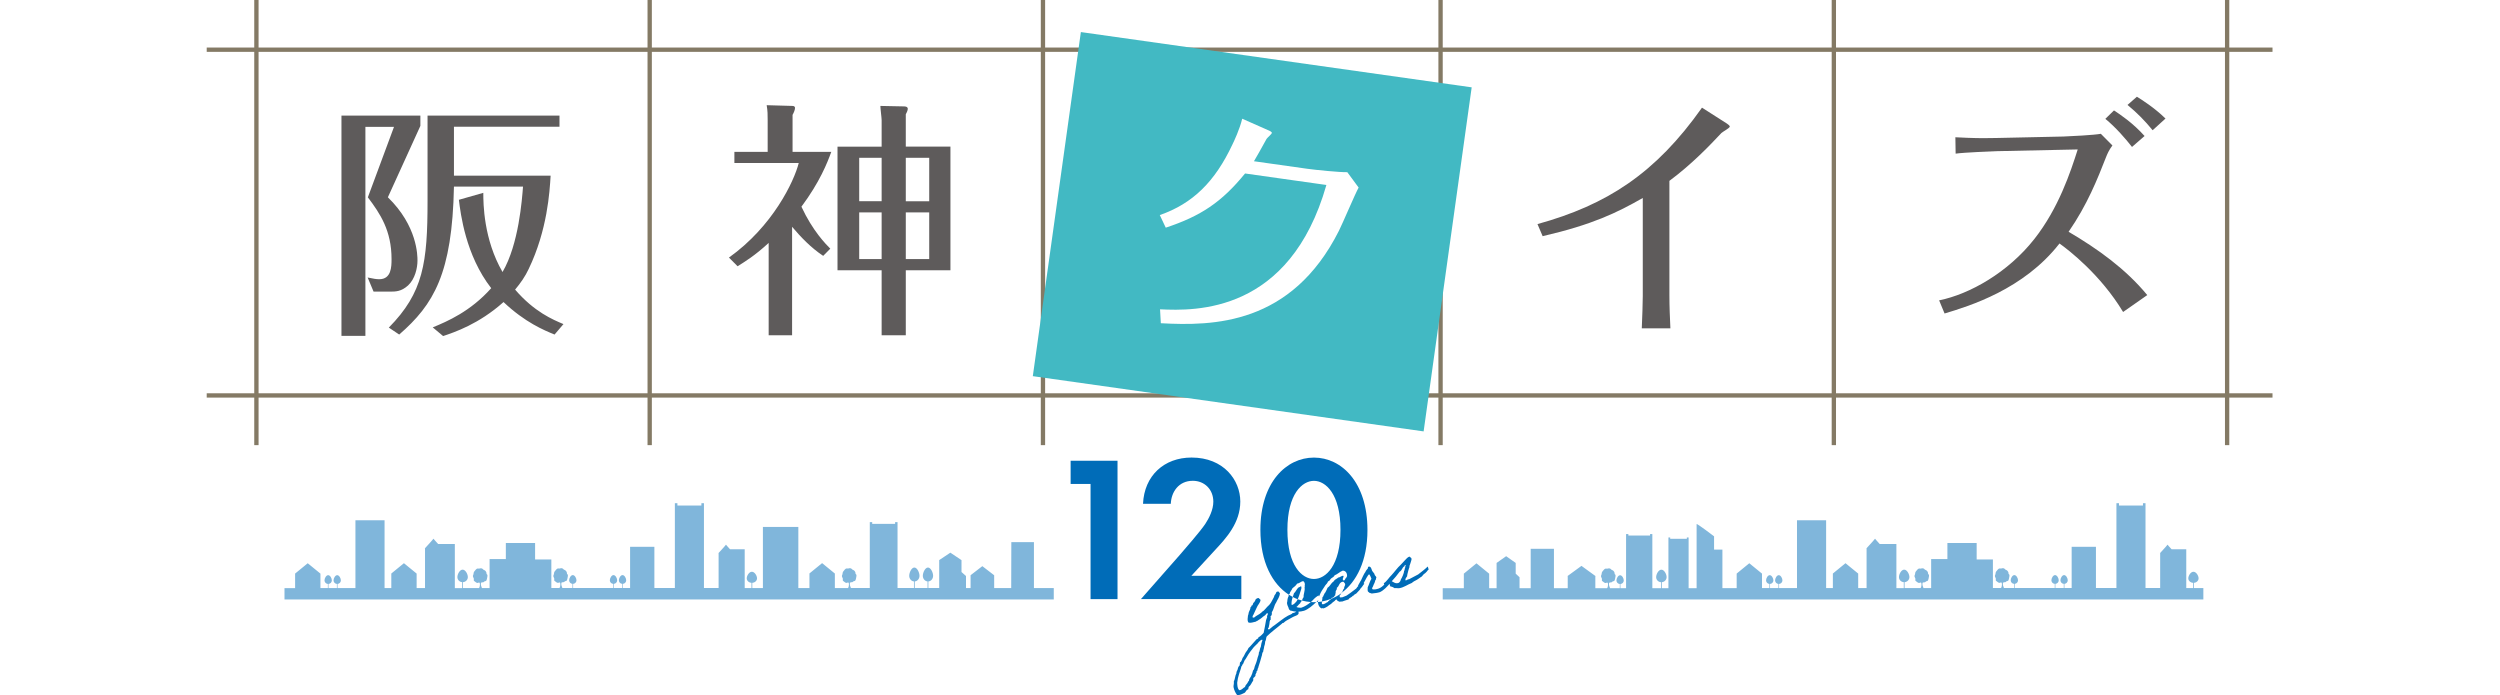 <?xml version="1.0" encoding="UTF-8"?>
<svg id="_レイヤー_2" data-name="レイヤー 2" xmlns="http://www.w3.org/2000/svg" xmlns:xlink="http://www.w3.org/1999/xlink" viewBox="0 0 578.47 160.85">
  <defs>
    <style>
      .cls-1, .cls-2 {
        fill: none;
      }

      .cls-3 {
        filter: url(#drop-shadow-1);
      }

      .cls-4 {
        fill: #5e5b5b;
      }

      .cls-5 {
        fill: #80b6db;
      }

      .cls-2 {
        stroke: #847a65;
        stroke-miterlimit: 10;
      }

      .cls-6 {
        clip-path: url(#clippath-1);
      }

      .cls-7 {
        fill: #42b9c3;
      }

      .cls-8 {
        fill: #fff;
      }

      .cls-9 {
        fill: #006cb8;
      }

      .cls-10 {
        clip-path: url(#clippath);
      }
    </style>
    <filter id="drop-shadow-1" x="232.83" y="1" width="114" height="105" filterUnits="userSpaceOnUse">
      <feOffset dx="2" dy="2"/>
      <feGaussianBlur result="blur" stdDeviation="2"/>
      <feFlood flood-color="#000" flood-opacity=".2"/>
      <feComposite in2="blur" operator="in"/>
      <feComposite in="SourceGraphic"/>
    </filter>
    <clipPath id="clippath">
      <rect class="cls-1" x="333.83" y="103" width="176" height="39"/>
    </clipPath>
    <clipPath id="clippath-1">
      <rect class="cls-1" x="65.83" y="103" width="178" height="39"/>
    </clipPath>
  </defs>
  <g id="main">
    <g>
      <g>
        <g>
          <path class="cls-4" d="M97.28,29.11l-7.53,16.54c6.85,6.66,6.85,13.5,6.85,14.65,0,1.72-.57,4.25-2.17,5.74-1.6,1.44-2.85,1.44-4.34,1.44h-3.65l-1.37-3.27c1.37.29,2,.4,2.68.4,2.8,0,2.85-2.87,2.85-4.65,0-6.6-2.62-10.51-5.48-14.3l6.05-16.31h-6.62v48.36h-5.54V26.75h18.26v2.35ZM128.32,77.41c-2.4-.98-6.85-2.81-11.81-7.52-5.71,5.11-11.41,7.01-13.98,7.87l-2.4-2.01c3.37-1.38,8.73-3.68,13.53-9.07-5.94-7.64-7.08-17.23-7.48-20.45l5.65-1.61c0,2.47.06,10.74,4.45,18.32,3.77-6.43,4.51-16.83,4.74-19.76h-15.98c-.4,20.16-4.68,27.28-12.67,34.23l-2.4-1.61c7.99-8.1,8.96-14.99,8.96-29.35v-19.7h30.53v2.58h-24.42v11.31h22.37c-.23,3.73-.74,12.58-5.08,21.6-.8,1.72-1.88,3.27-3.14,4.77,4.45,5.17,8.73,6.95,11.19,7.98l-2.05,2.41Z"/>
          <path class="cls-4" d="M190.47,59.2c-2.85-1.9-5.14-4.31-7.19-6.72v25.1h-5.42v-21.37c-3.31,3.04-5.48,4.31-7.19,5.4l-2-2.01c10.16-7.24,15.07-17.63,16.15-21.88h-14.89v-2.58h7.7v-7.35c0-1.21,0-2.13-.23-3.45l5.99.17c.4,0,.57.23.57.46,0,.46-.34,1.21-.57,1.61v8.56h8.96c-.91,2.53-2.68,7.01-6.91,12.69,2.62,5.63,5.65,8.67,6.68,9.71l-1.65,1.67ZM219.92,33.93v28.6h-10.33v15.05h-5.59v-15.05h-10.21v-28.6h10.21v-6.15c0-.52-.29-2.64-.29-3.27l5.48.11c.29,0,.86.06.86.57,0,.34-.29.98-.46,1.26v7.47h10.33ZM204,36.51h-5.19v10.05h5.19v-10.05ZM204,49.15h-5.19v10.8h5.19v-10.8ZM209.59,46.57h5.42v-10.05h-5.42v10.05ZM209.59,59.95h5.42v-10.8h-5.42v10.8Z"/>
          <path class="cls-4" d="M355.76,51.85c15.98-4.42,27.28-11.66,38.06-26.94l5.76,3.68c.29.17.68.52.68.69,0,.34-1.65,1.21-1.94,1.49-2.63,2.81-6.79,7.18-12.04,11.08v26.48c0,2.58.11,5.11.23,7.64h-6.62c.11-2.13.23-6.43.23-7.47v-22.69c-5.94,3.39-11.58,6.15-23.17,8.84l-1.2-2.81Z"/>
          <path class="cls-4" d="M488.8,33.64c-.86,1.15-1.2,2.01-1.48,2.7-2,5.11-4.34,11.03-8.67,17.29,6.73,3.96,13.18,8.56,18.2,14.65l-5.59,3.91c-5.19-8.62-12.55-14.3-14.72-15.85-8.27,10.63-20.83,14.47-26.59,16.2l-1.26-3.04c7.08-1.44,15.92-6.43,22.03-14.19,5.65-7.18,8.39-15.56,10.04-20.73l-18.72.4c-1.43.06-7.59.29-9.53.57l-.06-3.79c4.51.23,5.65.23,9.47.17l15.52-.34c1.71-.06,7.13-.34,8.67-.63l2.68,2.7ZM493.31,33.99c-1.43-1.84-3.77-4.54-6.16-6.49l2-1.95c1.48.98,4.34,2.87,7.08,5.92l-2.91,2.53ZM498.1,30.14c-1.83-2.24-3.6-4.02-5.82-5.86l2.17-1.9c1.03.63,4.05,2.53,6.62,5.05l-2.97,2.7Z"/>
          <line class="cls-2" x1="59.33" x2="59.33" y2="103"/>
          <line class="cls-2" x1="150.33" x2="150.33" y2="103"/>
          <line class="cls-2" x1="241.33" x2="241.33" y2="103"/>
          <line class="cls-2" x1="333.33" x2="333.33" y2="103"/>
          <line class="cls-2" x1="424.33" x2="424.33" y2="103"/>
          <line class="cls-2" x1="515.33" x2="515.33" y2="103"/>
          <line class="cls-2" x1="525.83" y1="11.5" x2="47.83" y2="11.5"/>
          <line class="cls-2" x1="525.83" y1="91.5" x2="47.83" y2="91.5"/>
        </g>
        <g class="cls-3">
          <polygon class="cls-7" points="327.41 97.82 236.98 85.04 248.1 5.42 338.53 18.21 327.41 97.82"/>
          <path class="cls-8" d="M266.35,47.77c7.69-2.68,12.78-7.76,16.8-16.3.4-.81,1.71-3.59,2.28-6l5.97,2.64c.44.18.92.42.89.65-.04.28-1.08,1.12-1.23,1.39-.93,1.72-2.61,4.68-2.91,5.16l12.32,1.74c1.81.26,7.55.84,9.28.79l2.62,3.56c-.76,1.34-3.77,8.45-4.57,10.02-11,21.81-29.13,22.03-41.2,21.37l-.18-3.22c8.19.4,30.01.94,38.49-28.77l-18.82-2.66c-5.43,6.66-10.25,9.86-18.35,12.54l-1.38-2.92Z"/>
        </g>
      </g>
      <g>
        <g>
          <polygon class="cls-9" points="247.73 111.98 252.34 111.98 252.34 138.63 258.58 138.63 258.58 106.61 247.73 106.61 247.73 111.98"/>
          <path class="cls-9" d="M273.41,127.92l-9.41,10.7h23.23v-5.38h-11.57l5.52-6c2.5-2.69,5.81-6.24,5.81-11.19s-3.84-10.18-11.28-10.18c-6.34,0-10.94,4.18-11.23,10.71h6.43c.1-2.74,1.82-5.33,5.09-5.33,2.69,0,4.75,1.97,4.75,4.85,0,1.87-1.01,3.84-1.87,5.14-1.15,1.73-4.9,6-5.47,6.67Z"/>
          <path class="cls-9" d="M301.12,135.79s-.06-.15-.13-.14c-.19.21-.43.2-.56.3-.44.4-.6.99-1.02,1.32-.06.23-.17.54-.28.87.37.19.75.37,1.14.51.3-.64.55-1.5.69-1.94.1-.28.23-.59.15-.92Z"/>
          <path class="cls-9" d="M305.06,138.81c-.11.14-.27.32-.45.51.11,0,.22,0,.33-.02,0-.04-.01-.07-.01-.1.06-.11.1-.25.13-.38Z"/>
          <path class="cls-9" d="M298.4,137.42c.08-.52.5-.84.65-1.3.42-.32.83-.64,1.08-1.07.63-.09.8-.47,1.38-.59.29.13.36.36.42.69.03.14,0,.11-.03.19-.04.14.06.43-.04.62.16.68-.31,1.59-.21,2.22-.21.17-.3.55-.4.78.67.18,1.36.3,2.06.35.24-.21.46-.42.63-.62.13-.16.44-.42.58-.53.15-.09.44-.34.61-.39,0,.01.03.13.06.27.16-.27.24-.6.4-.88.3-.63.76-1.16,1.1-1.76.25-.26.49-.52.59-.86.43-.12.48-.47.72-.69.3-.24.7-.39.81-.73.75-.29,1.14-.79,1.87-1.08.64-.02,1.05.53,1.01,1.28-.1.19-.16.41-.39.54.08.17-.15.16-.12.29.01.13-.19.12-.31.17-.42-.36.08-.68,0-1.07-.47-.11-.68.35-1.24.39-.2.23-.53.35-.76.53-.21.2-.3.46-.56.58-.41.39-.61.92-1.13,1.25-.15.39-.34.75-.53,1.11-.19.12-.19.36-.32.52s-.08.43-.32.52c0,.38-.1.69-.15,1.03.75-.13,1.48-.34,2.2-.64.04-.05.06-.11.04-.19.21-.03.41-.08.49-.21.19-.06.09-.32.36-.35-.01-.37.17-.61.11-1.01.13-.23.34-.42.26-.77.63-.39.44-1.27,1.44-1.42.23.04.3.32.45.43.18.51-.27.64-.18,1.12-.23.2-.32.52-.42.8-.12.08-.2.19-.27.3,3.53-2.56,6.07-7.46,6.07-14.61,0-11.04-6-16.75-12.38-16.75s-12.39,5.71-12.39,16.71c0,7.53,2.79,12.57,6.59,15.02.04-.08.09-.15.17-.2ZM304.03,111.26c2.69,0,6.14,3.02,6.14,11.33s-3.41,11.38-6.14,11.38-6.14-3.02-6.14-11.38,3.46-11.33,6.14-11.33Z"/>
          <path class="cls-9" d="M303.31,139.31c-.64.55-1.48,1.08-2.14,1.28l-.18.04c-.26-.01-.71-.02-1.02-.18.37-.24.5-.6.87-.84.05-.25.28-.38.39-.61,0-.01.01-.03.02-.04-.33-.09-.65-.19-.98-.31-.1.22-.21.42-.32.56-.14.18-.25.28-.43.45-.09.08-.37.29-.64.34-.13-.58.06-1.27.25-1.87-.31-.16-.61-.33-.9-.52-.07.15-.09.32-.11.49-.19.14-.27,1.05-.28,1.23.01.05-.05.1-.05.1,0,.43.2.84.35,1.17.04.32.29.76.71.72.33.12.71.19,1.12.21-.22.1-.44.29-.85.32-.27.32-.75.42-1.09.61-1.16.63-2.1,1.5-3.12,2.21-.26.14-.54.39-.75.57-.2.1-.43.55-.71.35-.21-.36.23-.29.14-.57.03-.19.08-.37.12-.57.07-.42.03-.89.35-1.16-.14-.28.06-.38-.09-.68.35-.18.35-.56.31-.96.48-.63.52-1.55.99-2.2.31-.74.87-1.32.89-2.25-.23-.02-.22-.45-.52-.32-.44.03-.32.37-.5.56-.19.19-.32.43-.37.72-.32.54-.58,1.21-.94,1.63-.07.09-.13.16-.2.23-.18.19-.49.43-.58.58-.05.09-.15.15-.2.23-.06.07-.15.13-.21.22-.11.17-.29.33-.45.38-.44.48-1.04.84-1.68,1.2-.09.17-.43.36-.65.25-.13-.45.24-.61.31-.96.15-.3.46-1.02.61-1.31.23-.65.82-1.06.9-1.81-.15-.15-.29-.3-.45-.43-.44.01-.59.25-.71.35-.04,0-.02.15-.05.18-.06.05-.13.29-.2.34-.06.05-.11.25-.29.25.01.2-.1.41-.21.59-.03.03-.15,0-.18.04-.01.02,0,.13-.03.17-.05.09-.12.18-.22.24.06.19-.25.89-.33,1.01-.1.13-.14.79-.25.91,0,.5-.26,1.08.14,1.61.44.14,1.11-.08,1.72-.23.1-.06.13-.16.31-.17.19-.16.41-.28.61-.4.16-.11.47-.37.53-.4.09-.02.02-.06.07-.09.18-.15.43-.27.6-.42.19-.16.27-.49.59-.49,0,.21.07.46-.12.57-.12.14.12.49-.12.57.06.25-.16.33-.15.55-.16.98-.35,1.94-.55,2.89-.26.32-.55.56-.87.84-.09.08-.22.07-.31.17-.06.05-.04.21-.1.28-.09.08-.25.1-.33.17-.04.05-.15.16-.21.22-.15.15-.28.31-.42.47-.45.46-.79.96-1.27,1.36-.16.5-.61.87-.77,1.26-.13.31-.28.53-.42.8-.36.36-.26.99-.77,1.26,0,.26-.07.48-.09.72-.25.21-.38.5-.43.83-.07.33-.35.55-.31.96-.31.56-.29,1.33-.6,1.92.08.48-.09.8-.07,1.26.16.81.45,1.35.81,1.84.59.16,1.25-.26,1.82-.53.25-.26.33-.65.79-.8-.01-.22.07-.39.12-.57.51-.36.64-.95,1-1.39.06-.2.03-.43.03-.64.27-.1.31-.33.52-.47-.14-.52.37-.64.25-1.13.29-.01.19-.36.25-.5,0,0,.05-.09.05-.1.11-.16.13-.33.16-.48.25-.74.49-1.51.69-2.29.18-.32.06-.83.37-1.07.03-.43.21-.77.23-1.2.13-.38.24-.76.25-1.21.24-.32.15-.83.35-1.16.53-.48,1.07-1.01,1.68-1.47.63-.45,1.23-1.03,1.86-1.5,0-.18.46-.11.47-.28.3-.29.79-.56,1.07-.7.51-.29,1.06-.62,1.67-.84.42-.17.78-.39.57-.93.42-.02.87-.09,1.31-.22.88-.27,2.08-1.26,2.81-2.01-.19.01-.38.03-.57.03-.24,0-.48-.02-.72-.04ZM291.75,149.64c-.28.38-.19.99-.47,1.37.04.38-.17.78-.27,1.12-.1.36-.17.71-.29,1.05-.1.34-.27.66-.38.98-.12.34-.1.73-.4.98-.09.48-.28.94-.47,1.35-.1.21-.29.42-.39.63-.06.13-.01.48-.3.61-.09.48-.63.71-.69,1.22-.5.21-.64.67-1.32.76-.46-.37-.46-1.08-.5-1.73.07-.72.23-1.35.42-1.97.17-.6.44-1.18.55-1.81.16-.09.17-.28.25-.43.08-.13.24-.22.25-.41.16-.26.19-.6.44-.81.45-.83.97-1.62,1.57-2.34.32-.5.84-.92,1.27-1.36.16-.28.45-.46.65-.69.18,0,.19-.12.31-.17.07-.02.1.09.13.15-.19.45-.31.96-.37,1.49Z"/>
          <path class="cls-9" d="M330.35,131.1c-.66.64-1.46,1.24-2.21,1.82-.69.37-1.43.77-2.12,1.12-.38-.04-.59.4-.84.2-.02-.38.22-.63.4-.89,0-.35.45-2,.57-2.17.03-.03-.05-.12-.04-.16.13-.37.27-.71.37-1.09.06-.24.22-.53.07-.81-.16-.11-.31-.22-.43-.34-.46.17-.73.56-1.04.86-.34.34-.64.73-1,1.07-.69.59-1.48,1.72-2.1,2.37-.52.46-1.14,1.51-1.79,1.87.02,0,.06.13.11.31-.37.39-.8.74-1.29.92-.55.19-1.08.28-1.46.16-.19-.4.15-.48.17-.74.16-.48.41-.75.49-1.28.04-.08.14-.18.19-.3.03-.1-.06-.34.1-.37-.08-.35-.46-.45-.48-.87-.19-.19-.32-.5-.51-.67-.18-.44-.26-.99-.68-1-.41-.03-.27.29-.33.41-.11.16-.59.64-.56.84-.28.23-.86,1.61-1.02,1.93-.19.23-.51.96-.72,1.25,0,0,.04.01.11.04-.18.17-.36.33-.49.59-.45.35-.89.68-1.35,1.02-.23.19-.53.35-.76.53-.23.2-.46.18-.72.34-.15.07-.37.09-.49.19-.09-.15-.5.17-.48-.15-.2-.3.12-.44.21-.59.05-.08.09-.16.14-.24-.73.53-1.49.95-2.29,1.28-.09.12-.29.2-.39.28-.07.07-.12.14-.21.22-.09.1-.24.08-.2.23-.47.13-.82.68-1.4.5-.03-.22-.02-.41,0-.59-.31.05-.61.1-.92.12.02.73.34,1.22.81,1.48.15-.13.48-.02.44-.01.28-.05.92-.4,1.03-.5.22-.24.66-.43.76-.55.24-.24.53-.5.74-.62.18-.08.2-.34.45-.37.22-.09.16.29.32.27.07.21.36.04.43.25.15.02.47-.2.51-.03.55-.24.98-.31,1.58-.52.16-.41.73-.45.95-.82.21-.03.23-.13.38-.28.14-.12.33-.17.47-.28.26-.23.43-.51.69-.74.26-.23.16-.33.42-.55.25-.21.48-.72.74-.95-.02.01-.08-.07-.15-.16.45-.81.96-1.89,1.27-2.05.21.19.4.68.53,1.04-.4.63-.52,1.31-.86,1.98.02.33-.08.58.04.95.2.15.4.44.63.39.09,0,.07.06.11.07.21.04.26.01.44-.01.42-.04,1.07-.11,1.62-.29.95-.47,1.59-1.23,2.24-1.94-.01.22.04.45.17.63.4.04.7.22.98.4.37-.07.74.06,1.07,0,1.08-.15,1.99-.88,2.91-1.21.28-.29.86-.58,1.08-.68.25-.13.29-.2.47-.3.18-.1.37-.25.52-.37.08-.04.17-.08.24-.15.2-.18.28-.4.53-.59.08-.07.13-.09.22-.15.05-.01.18-.19.23-.22.16-.11.35-.47.53-.59.15.08-.03-.36-.12-.73ZM324.15,134.04c-.06.35-.22.63-.52.83-.72.26-1.09-.13-1.59-.38.42-.41,1.51-1.75,1.82-2.21.6-.29.53-.96,1.11-1.26,0-.11.11-.16.1-.28.13-.07.17.03.22.13-.15.05-.16.19-.1.37-.19.14-.12.75-.32.89.05.43-.5,1.62-.71,1.91Z"/>
        </g>
        <g class="cls-10">
          <path class="cls-5" d="M578.47,136.07h-5.67s0-10.62,0-10.62h-5.23s-.03,10.62-.03,10.62h-3.94s0-2.96,0-2.96l-2.74-2.11-2.72,2.1v2.97s-1.06,0-1.06,0v-2.79s-1.04-.92-1.04-.92v-2.75s0,0,0,0l-2.58-1.73-2.58,1.72h0v5.49s0,.03,0,.03v.94s-2.51,0-2.51,0v-1.52c.62-.05,1.1-.62,1.1-1.31,0-.73-.53-1.91-1.19-1.91-.66,0-1.19,1.18-1.19,1.91,0,.69.49,1.26,1.1,1.31v1.52s-2.97,0-2.97,0v-1.52c.62-.05,1.1-.62,1.1-1.31,0-.73-.53-1.91-1.19-1.91-.66,0-1.19,1.18-1.19,1.91,0,.69.49,1.26,1.1,1.31v1.52s-3.8,0-3.8,0v-14.67s0-.17,0-.17v-.41s-.56,0-.56,0v.41s-5.3,0-5.3,0v-.41s-.56,0-.56,0v.41s0,.17,0,.17v14.67s-1.2,0-1.2,0h-3.17c-.15-.36-.31-.74-.23-1.18,0-.02,0-.04,0-.05.11-.04.23-.11.35-.11.06,0,.11.02.17,0,.14-.02.22-.19.36-.24.07-.03.14-.02.21-.04.2-.06.27-.32.31-.53.03-.16.06-.32.09-.48.02-.12.04-.24.02-.36-.02-.12-.09-.23-.2-.27.03-.39-.2-.78-.55-.92-.07-.03-.14-.05-.2-.09-.05-.04-.08-.08-.12-.13-.19-.2-.47-.22-.72-.14-.17.05-.15.04-.31.02-.15-.02-.28-.01-.41.08-.17.12-.28.3-.42.47-.08.1-.17.19-.22.31-.06.16-.04.34-.09.5-.04.12-.11.24-.12.36-.02.25.2.44.22.69,0,.15-.06.32.03.44.03.05.09.08.14.11.13.08.24.2.37.28.13.08.3.13.45.07.07-.03.13-.08.21-.07.05,0,.09.02.13.05.02.04.04.08.05.13.05.18.02.39,0,.58-.02.2-.07.42-.21.53h-3.02s0-3.36,0-3.36l-2.95-2.41-2.93,2.39v3.38s-2.57,0-2.57,0v-14.15s-8.2,0-8.2,0v14.15s-2.46,0-2.46,0v-1.21c.62-.04,1.1-.49,1.1-1.04,0-.58-.53-1.52-1.19-1.52-.66,0-1.19.94-1.19,1.52,0,.55.48,1,1.1,1.04v1.21s-1.57,0-1.57,0v-.52h0v-7.47h0v-.98s-3.39,0-3.39,0l-.69-.77-.25-.3-.47.56-1.3,1.43h.1s-.04.05-.04.05h0v7.47s0,.52,0,.52h-3.39s0-18.87,0-18.87v-.22s0-.53,0-.53h-.59s0,.53,0,.53h-5.55s0-.53,0-.53h-.59s0,.53,0,.53v.22s0,18.87,0,18.87h-1.93s-2.81,0-2.81,0v-9.53s-5.62,0-5.62,0v9.53s-1.68,0-1.68,0v-.96c.44-.03.78-.39.78-.83,0-.46-.38-1.2-.85-1.2-.47,0-.85.74-.85,1.2,0,.44.34.79.78.83v.96s-1.95,0-1.95,0v-.96c.44-.03.78-.39.78-.83,0-.46-.38-1.2-.85-1.2-.47,0-.85.74-.85,1.2,0,.44.34.79.78.83v.96s-9.28,0-9.28,0v-.96c.44-.03.78-.39.78-.83,0-.46-.38-1.2-.85-1.2-.47,0-.85.74-.85,1.2,0,.44.34.79.78.83v.96s-2.34,0-2.34,0c-.15-.36-.31-.73-.23-1.18,0-.02,0-.04,0-.05.11-.04.23-.11.35-.11.06,0,.11.02.17,0,.14-.02.22-.19.35-.24.07-.03.14-.02.21-.04.2-.06.27-.32.31-.53.03-.16.06-.32.09-.48.02-.12.04-.24.02-.36-.02-.12-.09-.23-.2-.27.03-.39-.2-.78-.55-.92-.07-.03-.14-.05-.2-.09-.05-.04-.08-.08-.12-.13-.19-.2-.47-.22-.72-.14-.17.05-.15.04-.31.02-.15-.02-.28-.01-.41.08-.17.12-.28.3-.42.46-.08.1-.17.19-.22.31-.06.16-.04.34-.09.5-.04.12-.11.24-.12.36-.02.25.2.44.22.69,0,.15-.06.32.03.44.03.05.09.08.14.11.13.08.24.2.37.28.13.08.3.13.45.07.07-.03.13-.08.21-.07.05,0,.09.02.13.05.02.04.04.08.05.13.05.18.02.39,0,.58-.02.2-.07.42-.21.53h-1.85s0-6.6,0-6.6h-3.76s0-3.82,0-3.82h-6.77s0,3.72,0,3.72h-3.76s0,6.72,0,6.72h-1.77c-.15-.36-.31-.74-.23-1.18,0-.02,0-.04,0-.05.11-.04.23-.11.35-.11.06,0,.11.02.17,0,.14-.02.22-.19.35-.24.07-.03.14-.02.21-.04.2-.06.27-.32.31-.53.03-.16.06-.32.09-.48.02-.12.04-.24.02-.36-.02-.12-.09-.23-.2-.27.03-.39-.2-.78-.55-.92-.07-.03-.14-.05-.2-.09-.05-.04-.08-.08-.12-.13-.19-.2-.47-.22-.72-.14-.17.05-.15.04-.31.02-.15-.02-.28-.01-.41.08-.17.12-.28.3-.42.46-.08.1-.17.19-.22.31-.06.16-.04.34-.09.5-.04.12-.11.24-.12.36-.02.25.2.44.22.69,0,.15-.06.32.03.44.03.05.09.08.14.11.13.08.24.2.37.28.13.08.3.13.45.07.07-.03.13-.08.21-.07.05,0,.09.02.13.05.02.04.04.08.05.13.05.18.02.39,0,.58-.02.2-.07.42-.21.53h-3.68s0-1.37,0-1.37c.63-.05,1.12-.56,1.12-1.18,0-.66-.54-1.72-1.21-1.72-.67,0-1.21,1.07-1.21,1.72,0,.63.49,1.14,1.12,1.18v1.38s-1.71,0-1.71,0v-.59h0v-8.52h0v-1.11s-3.87,0-3.87,0l-.78-.87-.29-.35-.54.64-1.48,1.63h.11s-.05.05-.05.05h0v8.52s0,.59,0,.59h-1.94s0-3.36,0-3.36l-2.94-2.4-2.92,2.39v3.37s-1.56,0-1.56,0v-15.69s-6.74,0-6.74,0v15.69s-4.15,0-4.15,0v-.96c.44-.03.78-.39.78-.83,0-.46-.38-1.2-.85-1.2-.47,0-.85.74-.85,1.2,0,.44.34.79.78.83v.96s-1.95,0-1.95,0v-.96c.44-.03.78-.39.78-.83,0-.46-.38-1.2-.85-1.2s-.85.74-.85,1.2c0,.44.34.79.78.83v.96s-1.72,0-1.72,0v-3.35s-2.94-2.4-2.94-2.4l-2.92,2.39v3.37s-3.3,0-3.3,0v-8.91s-1.93,0-1.93,0v-3.08s-4.04-3.08-4.04-2.83v14.83s-1.85,0-1.85,0v-11.29s0-.13,0-.13v-.32s-.41,0-.41,0v.32s-3.85,0-3.85,0v-.32s-.41,0-.41,0v.32s0,.13,0,.13v11.29s-1.54,0-1.54,0v-1.38c.63-.05,1.12-.56,1.12-1.18,0-.66-.54-1.72-1.21-1.72-.67,0-1.21,1.07-1.21,1.72,0,.63.49,1.14,1.12,1.18v1.38s-2,0-2,0v-12.04s0-.14,0-.14v-.34s-.53,0-.53,0v.34s-5.02,0-5.02,0v-.34s-.53,0-.53,0v.34s0,.14,0,.14v12.04s-1.31,0-1.31,0v-.96c.44-.03.78-.39.78-.83,0-.46-.38-1.2-.85-1.2-.47,0-.85.74-.85,1.2,0,.44.34.79.78.83v.96s-2.26,0-2.26,0c-.15-.36-.31-.73-.23-1.18,0-.02,0-.04,0-.05.11-.04.23-.11.35-.11.06,0,.11.02.17,0,.14-.02.22-.19.35-.24.07-.03.14-.02.21-.04.2-.06.27-.32.31-.53.03-.16.06-.32.09-.48.02-.12.04-.24.02-.36-.02-.12-.09-.23-.2-.27.03-.39-.2-.78-.55-.92-.07-.03-.14-.05-.2-.09-.05-.04-.08-.08-.12-.13-.19-.2-.47-.22-.72-.14-.17.05-.15.04-.31.02-.15-.02-.28-.01-.41.08-.17.12-.28.3-.42.46-.08.1-.17.19-.22.31-.06.16-.04.34-.09.5-.04.12-.11.24-.12.36-.02.25.2.44.22.69,0,.15-.06.32.03.44.03.05.09.08.14.11.13.08.24.2.37.28.13.08.3.13.45.07.07-.03.13-.08.21-.07.05,0,.09.02.13.05.02.04.04.08.05.13.05.18.02.39,0,.58-.02.2-.07.42-.21.53h-2.7s0-2.77,0-2.77h.08s-3.29-2.39-3.29-2.39l-3.26,2.38h.08s0,2.78,0,2.78h-.45s-2.74,0-2.74,0v-9.11s-5.38,0-5.38,0v9.11s-2.58,0-2.58,0v-2.53s-.89-.83-.89-.83v-2.48s0,0,0,0l-2.21-1.56-2.21,1.56h0v4.96s0,.03,0,.03v.85s-1.72,0-1.72,0v-3.35s-2.94-2.4-2.94-2.4l-2.92,2.39v3.37s-5.24,0-5.24,0v2.61h244.91v-2.56Z"/>
        </g>
        <g class="cls-6">
          <path class="cls-5" d="M244.91,136.07h-5.67s0-10.62,0-10.62h-5.23s-.03,10.62-.03,10.62h-3.94s0-2.96,0-2.96l-2.74-2.11-2.72,2.1v2.97s-1.06,0-1.06,0v-2.79s-1.04-.92-1.04-.92v-2.75s0,0,0,0l-2.58-1.73-2.58,1.72h0v5.49s0,.03,0,.03v.94s-2.51,0-2.51,0v-1.52c.62-.05,1.1-.62,1.1-1.31,0-.73-.53-1.91-1.19-1.91-.66,0-1.19,1.18-1.19,1.91,0,.69.49,1.26,1.1,1.31v1.52s-2.97,0-2.97,0v-1.52c.62-.05,1.1-.62,1.1-1.31,0-.73-.53-1.91-1.19-1.91-.66,0-1.19,1.18-1.19,1.91,0,.69.49,1.26,1.1,1.31v1.52s-3.8,0-3.8,0v-14.67s0-.17,0-.17v-.41s-.56,0-.56,0v.41s-5.3,0-5.3,0v-.41s-.56,0-.56,0v.41s0,.17,0,.17v14.67s-1.2,0-1.2,0h-3.17c-.15-.36-.31-.74-.23-1.18,0-.02,0-.04,0-.05.11-.04.23-.11.35-.11.06,0,.11.02.17,0,.14-.02.22-.19.36-.24.07-.03.14-.02.21-.04.2-.06.27-.32.31-.53.03-.16.06-.32.09-.48.02-.12.04-.24.02-.36-.02-.12-.09-.23-.2-.27.03-.39-.2-.78-.55-.92-.07-.03-.14-.05-.2-.09-.05-.04-.08-.08-.12-.13-.19-.2-.47-.22-.72-.14-.17.05-.15.04-.31.02-.15-.02-.28-.01-.41.08-.17.12-.28.3-.42.47-.08.1-.17.19-.22.31-.06.16-.04.34-.09.5-.04.12-.11.24-.12.36-.02.25.2.44.22.69,0,.15-.06.32.03.44.03.05.09.08.14.11.13.08.24.2.37.28.13.08.3.13.45.07.07-.03.13-.08.21-.07.05,0,.09.02.13.05.02.04.04.08.05.13.05.18.02.39,0,.58-.02.2-.07.42-.21.53h-3.02s0-3.36,0-3.36l-2.95-2.41-2.93,2.39v3.38s-2.57,0-2.57,0v-14.15s-8.2,0-8.2,0v14.15s-2.46,0-2.46,0v-1.21c.62-.04,1.1-.49,1.1-1.04,0-.58-.53-1.52-1.19-1.52-.66,0-1.19.94-1.19,1.52,0,.55.48,1,1.1,1.04v1.21s-1.57,0-1.57,0v-.52h0v-7.47h0v-.98s-3.39,0-3.39,0l-.69-.77-.25-.3-.47.56-1.3,1.43h.1s-.04.05-.04.05h0v7.47s0,.52,0,.52h-3.39s0-18.87,0-18.87v-.22s0-.53,0-.53h-.59s0,.53,0,.53h-5.55s0-.53,0-.53h-.59s0,.53,0,.53v.22s0,18.87,0,18.87h-1.93s-2.81,0-2.81,0v-9.53s-5.62,0-5.62,0v9.53s-1.68,0-1.68,0v-.96c.44-.03.78-.39.78-.83,0-.46-.38-1.2-.85-1.2-.47,0-.85.74-.85,1.2,0,.44.34.79.78.83v.96s-1.95,0-1.95,0v-.96c.44-.03.78-.39.78-.83,0-.46-.38-1.2-.85-1.2-.47,0-.85.74-.85,1.2,0,.44.34.79.78.83v.96s-9.28,0-9.28,0v-.96c.44-.03.78-.39.78-.83,0-.46-.38-1.2-.85-1.2-.47,0-.85.74-.85,1.2,0,.44.34.79.78.83v.96s-2.34,0-2.34,0c-.15-.36-.31-.73-.23-1.18,0-.02,0-.04,0-.05.11-.04.23-.11.35-.11.06,0,.11.02.17,0,.14-.02.22-.19.35-.24.07-.03.14-.02.21-.04.2-.06.27-.32.31-.53.03-.16.06-.32.09-.48.02-.12.04-.24.02-.36-.02-.12-.09-.23-.2-.27.03-.39-.2-.78-.55-.92-.07-.03-.14-.05-.2-.09-.05-.04-.08-.08-.12-.13-.19-.2-.47-.22-.72-.14-.17.05-.15.04-.31.02-.15-.02-.28-.01-.41.08-.17.12-.28.3-.42.46-.08.1-.17.19-.22.31-.06.16-.04.34-.09.5-.04.12-.11.24-.12.36-.02.25.2.44.22.69,0,.15-.06.32.03.44.03.05.09.08.14.11.13.08.24.2.37.28.13.08.3.13.45.07.07-.03.13-.08.21-.07.05,0,.09.02.13.05.02.04.04.08.05.13.05.18.02.39,0,.58-.02.2-.07.42-.21.53h-1.85s0-6.6,0-6.6h-3.76s0-3.82,0-3.82h-6.77s0,3.72,0,3.72h-3.76s0,6.72,0,6.72h-1.77c-.15-.36-.31-.74-.23-1.18,0-.02,0-.04,0-.05.11-.04.23-.11.35-.11.06,0,.11.02.17,0,.14-.02.22-.19.35-.24.07-.03.14-.02.21-.04.2-.06.27-.32.31-.53.03-.16.06-.32.09-.48.02-.12.04-.24.02-.36-.02-.12-.09-.23-.2-.27.03-.39-.2-.78-.55-.92-.07-.03-.14-.05-.2-.09-.05-.04-.08-.08-.12-.13-.19-.2-.47-.22-.72-.14-.17.05-.15.04-.31.02-.15-.02-.28-.01-.41.08-.17.12-.28.3-.42.46-.08.1-.17.19-.22.31-.06.16-.04.34-.09.5-.04.12-.11.24-.12.36-.02.25.2.44.22.69,0,.15-.06.32.03.44.03.05.09.08.14.11.13.08.24.2.37.28.13.08.3.13.45.07.07-.03.13-.08.21-.07.05,0,.09.02.13.05.02.04.04.08.05.13.05.18.02.39,0,.58-.02.2-.07.42-.21.53h-3.68s0-1.37,0-1.37c.63-.05,1.12-.56,1.12-1.18,0-.66-.54-1.72-1.21-1.72-.67,0-1.21,1.07-1.21,1.72,0,.63.49,1.14,1.12,1.18v1.38s-1.71,0-1.71,0v-.59h0v-8.52h0v-1.11s-3.87,0-3.87,0l-.78-.87-.29-.35-.54.64-1.48,1.63h.11s-.05.05-.05.05h0v8.52s0,.59,0,.59h-1.94s0-3.36,0-3.36l-2.94-2.4-2.92,2.39v3.37s-1.56,0-1.56,0v-15.69s-6.74,0-6.74,0v15.69s-4.15,0-4.15,0v-.96c.44-.03.78-.39.78-.83,0-.46-.38-1.2-.85-1.2-.47,0-.85.74-.85,1.2,0,.44.34.79.78.83v.96s-1.95,0-1.95,0v-.96c.44-.03.78-.39.78-.83,0-.46-.38-1.2-.85-1.2s-.85.74-.85,1.2c0,.44.34.79.78.83v.96s-1.72,0-1.72,0v-3.35s-2.94-2.4-2.94-2.4l-2.92,2.39v3.37s-3.3,0-3.3,0v-8.91s-1.93,0-1.93,0v-3.08s-4.04-3.08-4.04-2.83v14.83s-1.85,0-1.85,0v-11.29s0-.13,0-.13v-.32s-.41,0-.41,0v.32s-3.85,0-3.85,0v-.32s-.41,0-.41,0v.32s0,.13,0,.13v11.29s-1.54,0-1.54,0v-1.38c.63-.05,1.12-.56,1.12-1.18,0-.66-.54-1.72-1.21-1.72-.67,0-1.21,1.07-1.21,1.72,0,.63.49,1.14,1.12,1.18v1.38s-2,0-2,0v-12.04s0-.14,0-.14v-.34s-.53,0-.53,0v.34s-5.02,0-5.02,0v-.34s-.53,0-.53,0v.34s0,.14,0,.14v12.04s-1.31,0-1.31,0v-.96c.44-.03.78-.39.78-.83,0-.46-.38-1.2-.85-1.2-.47,0-.85.74-.85,1.2,0,.44.34.79.78.83v.96s-2.26,0-2.26,0c-.15-.36-.31-.73-.23-1.18,0-.02,0-.04,0-.05.11-.04.23-.11.35-.11.06,0,.11.02.17,0,.14-.02.22-.19.35-.24.07-.03.14-.02.21-.04.2-.06.27-.32.31-.53.03-.16.06-.32.09-.48.02-.12.04-.24.02-.36-.02-.12-.09-.23-.2-.27.03-.39-.2-.78-.55-.92-.07-.03-.14-.05-.2-.09-.05-.04-.08-.08-.12-.13-.19-.2-.47-.22-.72-.14-.17.05-.15.04-.31.02-.15-.02-.28-.01-.41.08-.17.12-.28.3-.42.46-.08.1-.17.19-.22.31-.06.16-.04.34-.09.5-.04.12-.11.24-.12.36-.02.25.2.44.22.69,0,.15-.06.32.03.44.03.05.09.08.14.11.13.08.24.2.37.28.13.08.3.13.45.07.07-.03.13-.08.21-.07.05,0,.09.02.13.05.02.04.04.08.05.13.05.18.02.39,0,.58-.02.2-.07.42-.21.53h-2.7s0-2.77,0-2.77h.08s-3.29-2.39-3.29-2.39l-3.26,2.38h.08s0,2.78,0,2.78h-.45s-2.74,0-2.74,0v-9.11s-5.38,0-5.38,0v9.11s-2.58,0-2.58,0v-2.53s-.89-.83-.89-.83v-2.48s0,0,0,0l-2.21-1.56-2.21,1.56h0v4.96s0,.03,0,.03v.85s-1.72,0-1.72,0v-3.35s-2.94-2.4-2.94-2.4l-2.92,2.39v3.37s-5.24,0-5.24,0v2.61h244.91v-2.56Z"/>
        </g>
      </g>
    </g>
  </g>
</svg>